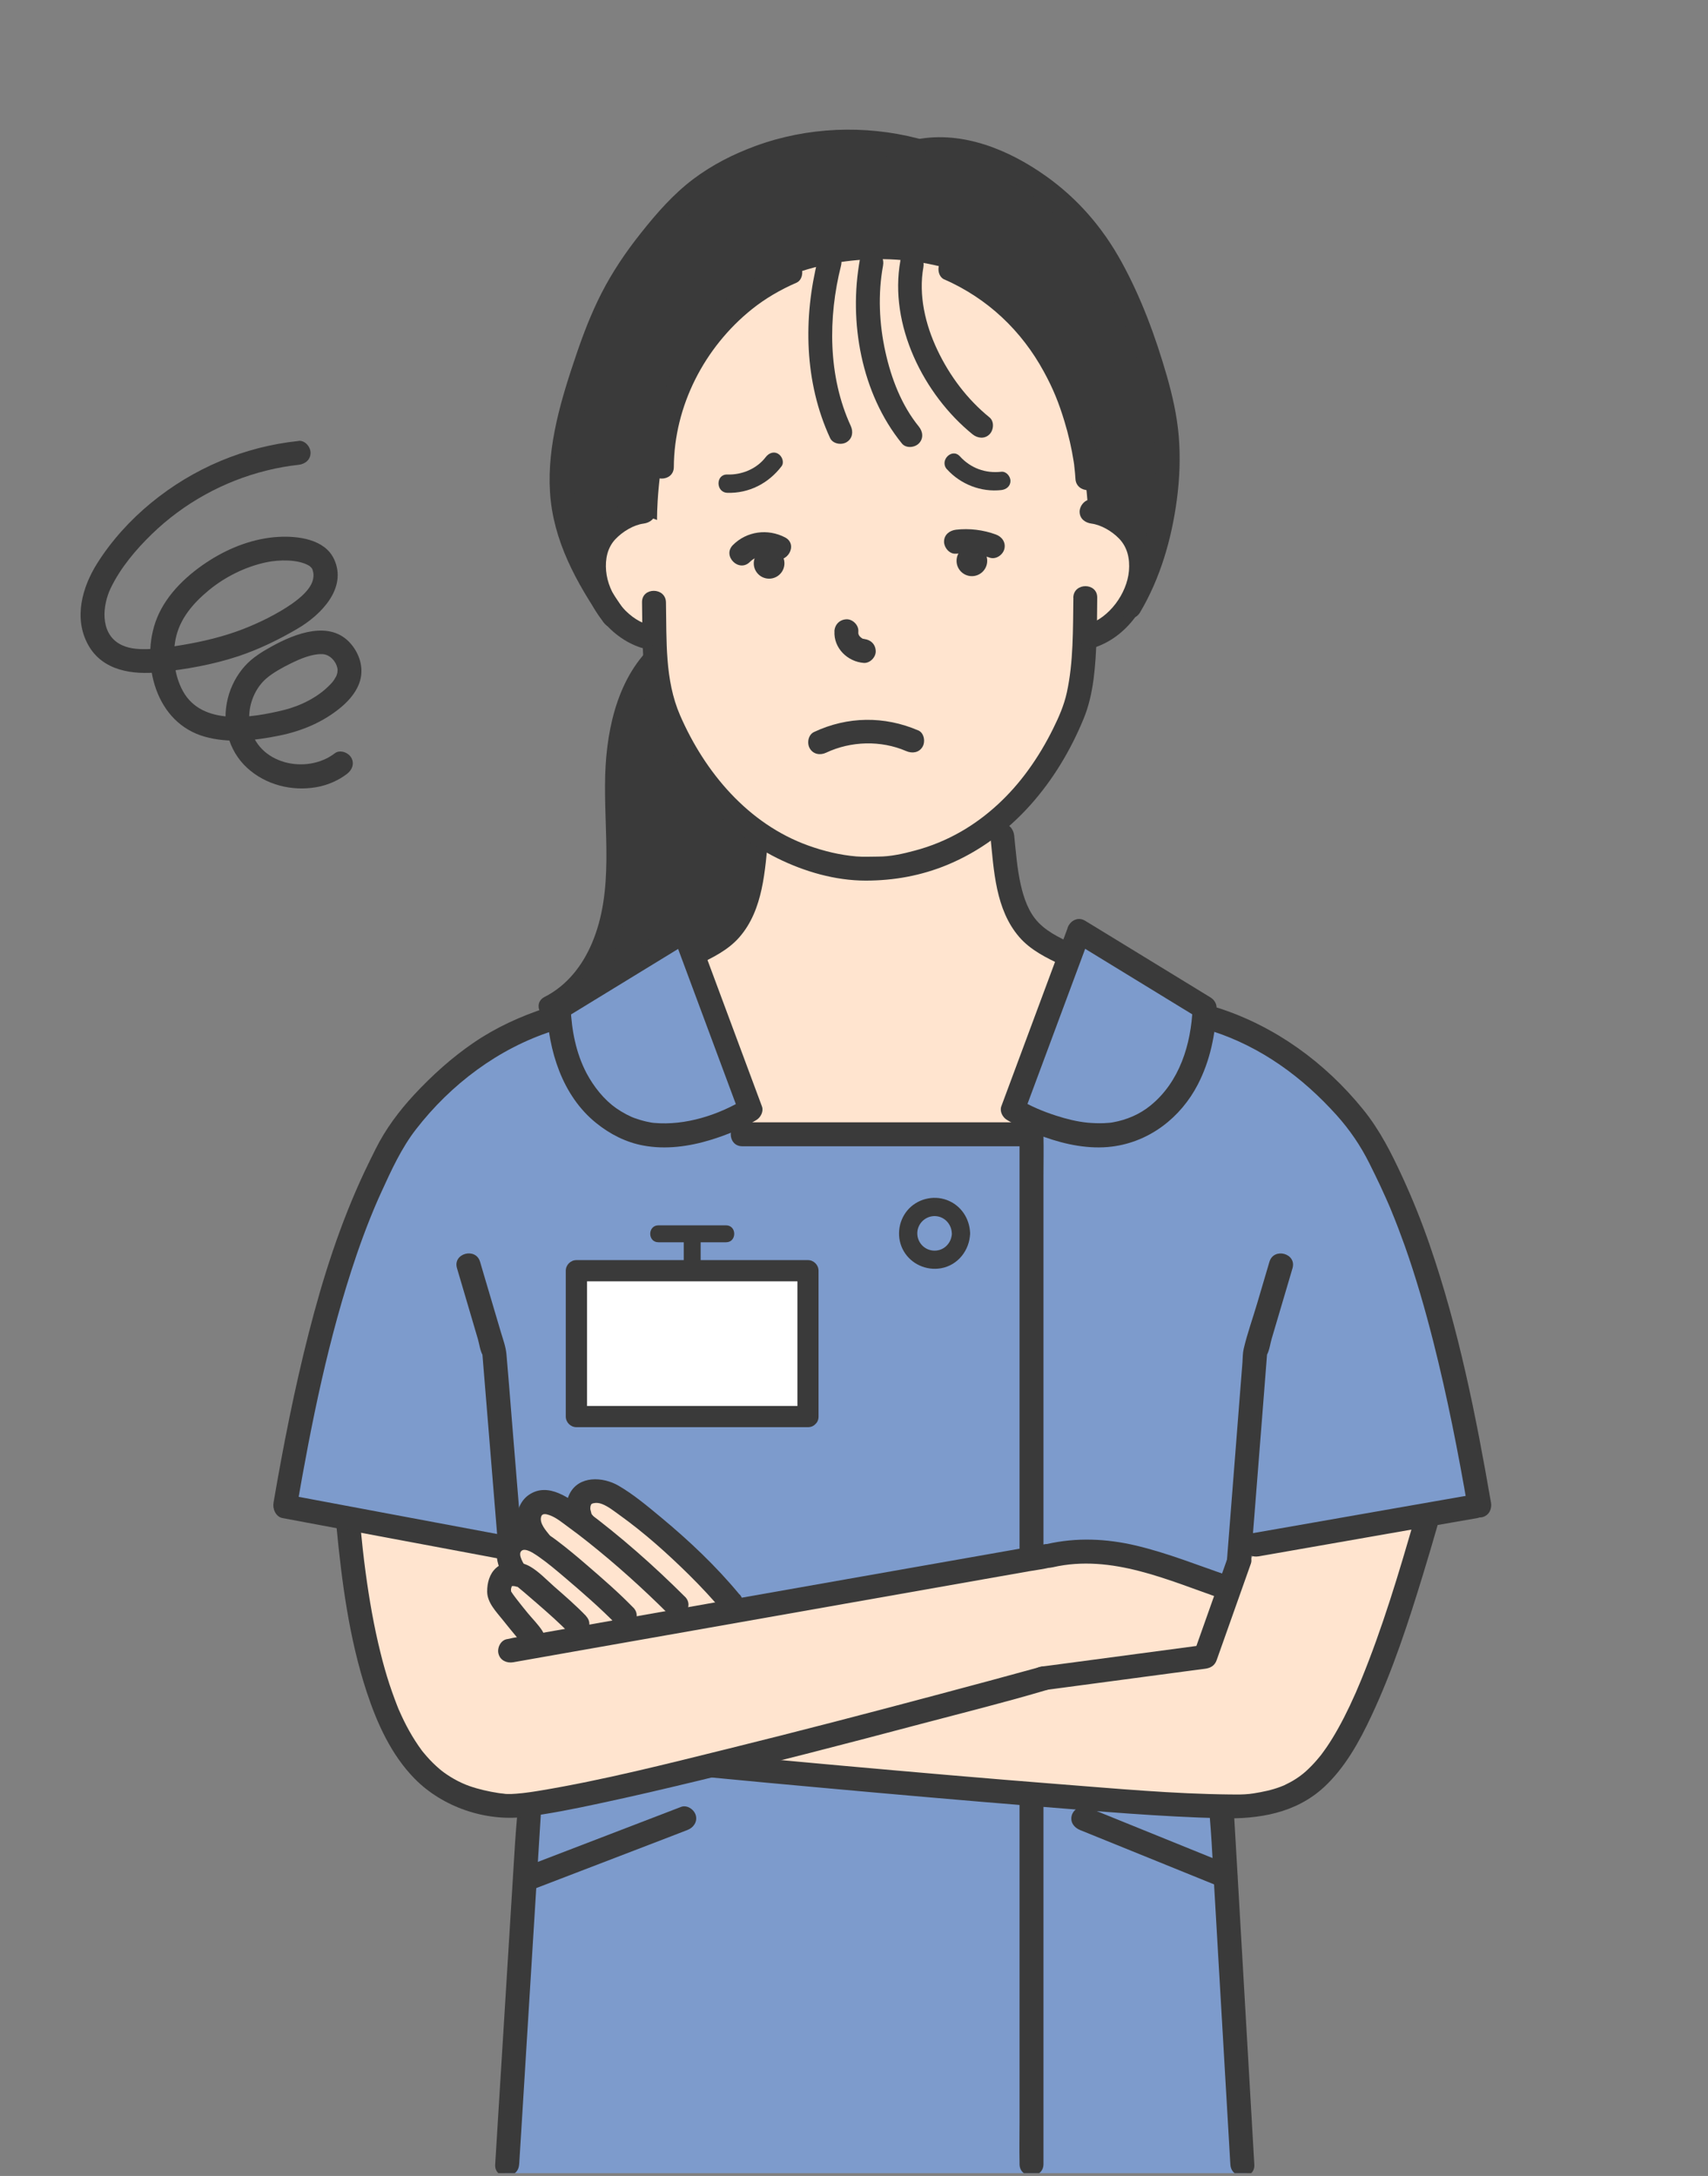 <?xml version="1.0" encoding="UTF-8"?>
<svg id="_レイヤー_2" data-name="レイヤー 2" xmlns="http://www.w3.org/2000/svg" xmlns:xlink="http://www.w3.org/1999/xlink" viewBox="0 0 224 285.37">
  <rect x="0" y="0" width="224" height="285.37" fill="#808080" stroke="none"/>
  <defs>
    <style>
      .cls-1 {
        fill: #ffe4cf;
      }

      .cls-2 {
        fill: #fff;
      }

      .cls-3 {
        fill: none;
      }

      .cls-4 {
        fill: #3a3a3a;
      }

      .cls-5 {
        fill: #7d9bcc;
      }

      .cls-6 {
        clip-path: url(#clippath);
      }
    </style>
    <clipPath id="clippath">
      <rect class="cls-3" width="224" height="285"/>
    </clipPath>
  </defs>
  <g id="_レイヤー_1-2" data-name="レイヤー 1">
    <g class="cls-6">
      <g>
        <path class="cls-4" d="M39.17,57.83c-7.11.74-13.81,3.57-19.34,8.11-2.73,2.24-5.18,4.93-7.07,7.92-2,3.17-3.12,7.23-1.2,10.71,1.89,3.43,5.88,3.96,9.41,3.58,3.47-.37,6.97-.99,10.29-2.09,2.73-.91,5.33-2.18,7.81-3.64,3.02-1.78,6.51-5.29,4.74-9.09-1.22-2.63-4.73-3.06-7.29-2.92-3.19.18-6.3,1.36-8.99,3.06-2.86,1.81-5.65,4.38-6.94,7.58-1.17,2.89-1.17,6.41-.12,9.34,1.09,3.04,3.25,5.34,6.4,6.23,3.15.88,6.57.5,9.72-.14,3-.6,5.84-1.79,8.2-3.78,1.09-.92,2.09-2.13,2.46-3.53.44-1.69-.12-3.43-1.23-4.73-2.71-3.17-7.31-1.36-10.34.31-1.26.69-2.58,1.5-3.55,2.58-1.08,1.2-1.86,2.68-2.25,4.25-.82,3.26.02,6.84,2.55,9.14,2.43,2.22,5.82,3.07,9.04,2.52,1.45-.25,2.86-.85,4.03-1.74.67-.51,1.03-1.35.56-2.15-.39-.66-1.47-1.08-2.15-.56-3.7,2.84-10.21,1.45-11.13-3.64-.4-2.2.45-4.68,2.11-6.14.85-.75,2.14-1.46,3.24-2,1.22-.6,2.8-1.29,4.18-1.22.93.05,1.75.91,1.93,1.82.12.61,0-.07.03.28,0,.07-.04.49,0,.2-.03.21-.1.43-.18.62.05-.11-.22.36-.28.46-.15.23-.28.38-.52.62-1.58,1.65-3.85,2.77-6.03,3.32-4.3,1.06-10.76,2.09-13.27-2.47-1.11-2.02-1.41-4.6-.96-6.83.53-2.65,2.27-4.67,4.33-6.38,2.15-1.78,4.83-3.11,7.57-3.69,1.66-.35,4.15-.4,5.57.43.25.14.12.07.05.02.1.08.18.16.27.25.19.19-.19-.29.07.08.05.08.1.17.14.25-.1-.22.05.27.07.39.04.35,0,.69-.1,1.02-.38,1.23-1.74,2.32-2.76,3.04-1.96,1.35-4.29,2.48-6.43,3.31-2.53.97-5.17,1.6-7.84,2.05-1.55.26-3.11.51-4.68.55-1.27.03-2.6-.06-3.71-.74-2.47-1.5-2.14-5.01-1.06-7.26,1.29-2.67,3.28-5.03,5.39-7.08,4.18-4.06,9.44-6.96,15.09-8.35,1.37-.34,2.76-.59,4.16-.74.84-.09,1.57-.66,1.57-1.57,0-.78-.72-1.66-1.57-1.57h0Z"/>
        <g>
          <path class="cls-4" d="M91.63,83.54s.68,10.81,4.55,15.91c0,0,5.03,7.55,7.61,9.04,0,0-.2,7-1.36,9.38-1.16,2.38-2.79,5.51-7.21,7.27,0,0-11.9,7.14-21.41,6.66,0,0,8.09-5.03,7.21-23.73,0,0-1.16-23.59,10.6-24.54Z"/>
          <path class="cls-4" d="M86.49,83.85c-5.29,4.21-6.92,11.35-7.12,17.79-.22,7.32,1.22,15.1-1.74,22.06-1.26,2.97-3.29,5.56-6.2,7.04-1.8.91-.22,3.62,1.58,2.71,5.92-3,8.65-9.69,9.37-15.95.86-7.52-.89-15.24,1.03-22.65.88-3.41,2.52-6.55,5.31-8.77.66-.53.55-1.67,0-2.22-.66-.66-1.55-.53-2.22,0h0Z"/>
          <path class="cls-1" d="M86.03,175.72l58.43-.1,2.65-47.01-9.59-4.59s-6.02-4.08-5.81-14.68h-32.64s.1,10.3-6.12,14.48l-9.28,4.28,2.35,47.62Z"/>
          <path class="cls-4" d="M97.65,109.59c-.22,2.14-.37,4.3-.85,6.41-.41,1.81-1.04,3.69-2.38,5.04-1.39,1.41-3.3,2.21-5.06,3.03-1.74.81-3.51,1.54-5.23,2.41-.76.38-.97,1.45-.56,2.15.45.77,1.39.95,2.15.56,1.87-.95,3.81-1.74,5.71-2.63,1.99-.94,4.07-1.96,5.54-3.65,3.15-3.62,3.35-8.78,3.81-13.32.09-.84-.78-1.57-1.57-1.57-.92,0-1.48.72-1.57,1.57h0Z"/>
          <path class="cls-4" d="M129.88,109.59c.46,4.54.66,9.69,3.81,13.32,1.47,1.69,3.55,2.72,5.54,3.65,1.9.89,3.84,1.69,5.71,2.63.76.38,1.7.2,2.15-.56.41-.7.2-1.76-.56-2.15-1.71-.87-3.49-1.6-5.23-2.41-1.76-.82-3.67-1.62-5.06-3.03-1.33-1.35-1.97-3.23-2.38-5.04-.47-2.11-.63-4.27-.85-6.41-.09-.84-.66-1.57-1.57-1.57-.78,0-1.66.72-1.57,1.57h0Z"/>
          <path class="cls-5" d="M183.75,156.65c-4.28-8.87-10.67-15.16-10.67-15.16-6.73-5.51-13.53-7.55-13.53-7.55l-1.5-1.56-16.32-10.06-8.87,23.39,1.91,2.97-37.21.05.93-3.01-8.91-23.18-17.13,9.11.54,2.04s-8.7,2.31-15.91,8.97c0,0-7.07,4.49-14.96,31.54l-5.17,23.39,30.05,5.71,2.45,31.68-3.26,50.18,48.83.13h0s1.86,0,1.86,0h.99s0,0,0,0l45.67-.06-3.53-51.33,3.13-30.66,31.27-6.12c.1-.2-8.54-36.04-10.67-40.45Z"/>
          <path class="cls-1" d="M84.73,66.6s-4.17.27-6.23,4.54c-1.62,3.36-1.15,6.05,1.17,9,2.12,2.7,6.26,3.41,6.26,3.41,0,0-.18,13.35,10.03,23.34,8.39,8.21,20.52,7.01,20.52,7.01,0,0,15.23-1.65,23.25-17.55,0,0,2.04-4.39,3.08-12.5,0,0,9.55-3.01,6.44-12.66,0,0,.07-2.97-5.96-4.24,0,0,4.85-38.08-23.09-39.39-27.93-1.32-39.91,11.03-35.47,39.03Z"/>
          <path class="cls-4" d="M120.53,19.87s-21.96-6.39-35.21,11.28c0,0-19.75,27.56-7.61,45.2,0,0-1.12-11.83,8.46-8.16,0,0-.44-26.88,18.02-32.29,0,0,9.28-3.87,20.39-.61,0,0,16.42,3.77,18.15,31.92,0,0,8.36,1.12,6.83,9.08,0,0,12.54-19.78-6.93-45.89,0,0-9.11-12.92-22.09-10.54Z"/>
          <path class="cls-4" d="M140.77,78.38c-.06,4.16.02,8.44-.86,12.45-.36,1.65-1.03,3.19-1.78,4.7-.95,1.93-2.05,3.78-3.32,5.52-2.34,3.22-5.32,6.03-8.79,8.02-1.9,1.09-3.92,1.92-6.03,2.48-1.55.42-3.19.79-4.8.79-.95,0-1.92.06-2.87-.02-2.15-.18-4.29-.7-6.32-1.43-7.87-2.83-13.55-9.58-16.81-17.08-2.02-4.65-1.75-9.85-1.85-14.81-.04-2.02-3.18-2.02-3.14,0,.09,4.6-.11,9.4,1.28,13.85,1.3,4.19,3.75,8.2,6.5,11.59,2.71,3.34,6.11,6.21,9.98,8.12,3.56,1.76,7.59,2.93,11.58,2.93,3.7,0,7.28-.65,10.71-2.07,8.45-3.51,14.44-10.83,17.86-19.15,1.35-3.27,1.56-6.99,1.7-10.49.07-1.79.07-3.59.09-5.39.03-2.02-3.11-2.02-3.14,0h0Z"/>
          <path class="cls-4" d="M143.16,68.67c1.25.17,2.66.99,3.59,1.95,1.12,1.15,1.44,2.66,1.31,4.24-.26,2.98-2.58,6.17-5.47,7.07-1.92.6-1.1,3.63.83,3.03,4.35-1.36,7.56-5.84,7.79-10.35.12-2.32-.61-4.54-2.24-6.21-1.56-1.6-3.62-2.58-5.81-2.87-.84-.11-1.57.8-1.57,1.57,0,.94.73,1.46,1.57,1.57h0Z"/>
          <path class="cls-4" d="M84.39,65.53c-2.2.29-4.25,1.27-5.81,2.87-1.63,1.67-2.36,3.89-2.24,6.21.23,4.51,3.44,8.98,7.79,10.35,1.93.61,2.76-2.42.83-3.03-2.89-.91-5.21-4.09-5.47-7.07-.13-1.53.16-3.03,1.23-4.16.94-.99,2.38-1.86,3.67-2.03.84-.11,1.57-.64,1.57-1.57,0-.76-.72-1.68-1.57-1.57h0Z"/>
          <path class="cls-4" d="M118.08,34.21c-1.51,8.38,3.02,17.51,9.47,22.75.66.53,1.58.64,2.22,0,.55-.55.66-1.68,0-2.22-2.93-2.38-5.23-5.45-6.84-8.85-1.57-3.31-2.49-7.18-1.83-10.84.15-.83-.23-1.69-1.1-1.93-.76-.21-1.78.26-1.93,1.1h0Z"/>
          <path class="cls-4" d="M112.78,34c-1.51,8.19.18,17.61,5.5,24.16.53.66,1.66.56,2.22,0,.65-.65.54-1.56,0-2.22-2.27-2.79-3.61-6.3-4.38-9.78-.82-3.69-1-7.6-.31-11.33.15-.83-.23-1.69-1.1-1.93-.76-.21-1.78.26-1.93,1.1h0Z"/>
          <path class="cls-4" d="M107.27,34c-1.95,7.71-1.78,16.14,1.59,23.44.35.77,1.47.96,2.15.56.79-.46.92-1.37.56-2.15-2.99-6.5-2.99-14.19-1.27-21.02.49-1.96-2.53-2.8-3.03-.83h0Z"/>
          <path class="cls-4" d="M123.86,36.65c5.69,2.51,10.11,6.72,13.03,12.08,1.22,2.23,1.96,4.06,2.71,6.53.53,1.74.94,3.52,1.22,5.33.03.19.05.38.08.56.05.3-.05-.42-.02-.12,0,.09.02.18.03.28.03.26.06.53.08.79.02.22.04.45.05.67.08,2.01,3.22,2.02,3.14,0-.11-2.59-.67-5.22-1.38-7.71-1.52-5.34-4.13-10.41-7.94-14.47-2.65-2.82-5.88-5.09-9.43-6.65-.78-.34-1.69-.23-2.15.56-.39.67-.22,1.8.56,2.15h0Z"/>
          <path class="cls-4" d="M88.37,61.25c.05-8.02,4.01-15.69,10.23-20.69,1.77-1.42,3.77-2.58,5.85-3.48.78-.34.95-1.48.56-2.15-.47-.8-1.37-.9-2.15-.56-8.09,3.51-14.26,10.98-16.6,19.44-.67,2.42-1.01,4.93-1.03,7.44-.01,2.02,3.13,2.02,3.14,0h0Z"/>
          <path class="cls-4" d="M121.16,21.28c4.66-.87,9.49,1.25,13.31,3.75,3.89,2.54,6.97,5.85,9.31,9.85,2.51,4.29,4.31,8.97,5.76,13.72.71,2.34,1.42,4.71,1.75,7.14.35,2.53.35,5.12.14,7.66-.44,5.3-1.9,10.74-4.63,15.34-1.03,1.74,1.68,3.32,2.71,1.58,2.66-4.48,4.15-9.64,4.83-14.78.37-2.77.48-5.57.25-8.35-.23-2.69-.82-5.29-1.56-7.88-1.48-5.15-3.36-10.26-5.95-14.97-2.48-4.51-5.74-8.29-9.94-11.27-4.8-3.41-10.85-5.92-16.82-4.81-.83.16-1.31,1.16-1.1,1.93.24.87,1.09,1.25,1.93,1.1h0Z"/>
          <path class="cls-4" d="M120.4,18.16c-7.01-1.81-14.55-1.51-21.36,1-2.88,1.06-5.65,2.47-8.11,4.32-2.64,1.99-4.84,4.51-6.89,7.1-1.97,2.48-3.74,5.09-5.18,7.92-1.3,2.55-2.34,5.24-3.26,7.95-1.96,5.76-3.86,11.93-3.47,18.1.4,6.36,3.47,11.89,7,17.04.48.7,1.38,1.01,2.15.56.69-.4,1.04-1.45.56-2.15-2.95-4.31-5.67-8.77-6.43-13.99-.77-5.3.77-11.19,2.44-16.39,1.7-5.28,3.73-10.32,6.96-14.87,1.86-2.62,3.97-5.19,6.33-7.38,1.94-1.8,4.25-3.21,6.67-4.32,6.75-3.13,14.58-3.71,21.76-1.86,1.96.51,2.79-2.52.83-3.03h0Z"/>
          <path class="cls-4" d="M88.22,122.53c2.54,6.82,5.07,13.64,7.61,20.46.36.98.73,1.95,1.09,2.93.24-.59.48-1.18.72-1.77-3.43,2.09-7.77,3.48-11.83,3.12-.06,0-.4-.05-.14-.01-.11-.01-.21-.03-.32-.05-.21-.04-.42-.08-.63-.13-.52-.12-1.04-.28-1.54-.46-.1-.04-.2-.08-.3-.12.07.03.22.1-.07-.03-.22-.1-.44-.21-.66-.32-.47-.25-.92-.52-1.35-.82-1.55-1.09-2.92-2.78-3.88-4.59-1.38-2.63-1.95-5.61-2.08-8.55-.26.45-.52.9-.78,1.36,4.8-2.94,9.6-5.87,14.4-8.81.68-.42,1.37-.84,2.05-1.25,1.72-1.05.15-3.77-1.58-2.71-4.8,2.94-9.6,5.87-14.4,8.81-.68.42-1.37.84-2.05,1.25-.46.28-.8.8-.78,1.36.23,5.56,2.01,11.49,6.51,15.1,1.79,1.44,3.87,2.51,6.14,2.93,2.97.56,6.04.13,8.9-.75,2.05-.63,4.12-1.48,5.96-2.6.55-.34.96-1.12.72-1.77-2.54-6.82-5.07-13.64-7.61-20.46-.36-.98-.73-1.95-1.09-2.93-.3-.79-1.06-1.34-1.93-1.1-.76.21-1.39,1.13-1.1,1.93Z"/>
          <path class="cls-4" d="M140.02,121.7c-2.54,6.82-5.07,13.64-7.61,20.46-.36.98-.73,1.95-1.09,2.93-.24.65.16,1.43.72,1.77,1.52.93,3.21,1.64,4.88,2.24,2.81,1.01,5.94,1.65,8.93,1.27,4.9-.62,8.99-3.79,11.24-8.14,1.61-3.11,2.32-6.57,2.46-10.05.02-.55-.32-1.07-.78-1.36-4.8-2.94-9.6-5.87-14.4-8.81-.68-.42-1.37-.84-2.05-1.25-1.73-1.06-3.31,1.66-1.58,2.71,4.8,2.94,9.6,5.87,14.4,8.81.68.42,1.37.84,2.05,1.25-.26-.45-.52-.9-.78-1.36-.2,4.83-1.73,9.74-5.53,12.82-1.37,1.12-3.08,1.88-4.98,2.21-.11.02-.21.04-.32.05.25-.04-.02,0-.06,0-.24.02-.48.04-.72.05-.71.03-1.42,0-2.13-.06-1.42-.14-2.83-.49-4.18-.93-1.7-.55-3.34-1.23-4.88-2.17.24.59.48,1.18.72,1.77,2.54-6.82,5.07-13.64,7.61-20.46.36-.98.73-1.95,1.09-2.93.3-.79-.33-1.72-1.1-1.93-.88-.24-1.63.3-1.93,1.1Z"/>
          <path class="cls-4" d="M97.35,150.33h37.93l-1.57-1.57v129.55c0,1.75-.04,3.51,0,5.27,0,.08,0,.15,0,.23,0,2.02,3.14,2.02,3.14,0v-129.55c0-1.75.04-3.51,0-5.27,0-.08,0-.15,0-.23,0-.85-.72-1.57-1.57-1.57h-37.93c-2.02,0-2.02,3.14,0,3.14h0Z"/>
          <path class="cls-4" d="M124.84,161.75c-.04,1.24-1,2.27-2.27,2.27s-2.27-1.03-2.27-2.27c0-1.2.96-2.2,2.16-2.26,1.31-.06,2.33.99,2.37,2.26.05,1.54,2.45,1.55,2.4,0-.06-1.95-1.2-3.68-3.05-4.37-1.82-.68-3.94-.12-5.18,1.36-1.25,1.5-1.46,3.67-.47,5.36.99,1.69,2.96,2.56,4.87,2.23,2.23-.39,3.76-2.36,3.83-4.58.05-1.55-2.35-1.54-2.4,0Z"/>
          <path class="cls-4" d="M68.09,283.86c.14-2.32.29-4.64.43-6.96.32-5.19.64-10.38.96-15.57.34-5.5.68-11,1.02-16.49.2-3.16.39-6.32.59-9.49.08-1.37-.17-2.8-.28-4.16l-1.07-13.04c-.46-5.66-.92-11.31-1.39-16.97-.42-5.14-.84-10.28-1.26-15.42-.22-2.72-.43-5.44-.67-8.16-.09-.98-.44-1.91-.72-2.85-.76-2.56-1.51-5.11-2.27-7.67-.16-.53-.31-1.06-.47-1.6-.57-1.93-3.6-1.11-3.03.83.53,1.81,1.07,3.61,1.6,5.42l1.15,3.91c.18.62.28,1.49.61,2.06.09.15-.05-.58-.04-.31,0,.09.02.19.02.28.03.37.06.74.09,1.11.12,1.42.23,2.84.35,4.27.39,4.73.77,9.46,1.16,14.19.47,5.7.93,11.39,1.4,17.09.39,4.81.79,9.62,1.18,14.43.17,2.05.49,4.15.51,6.21.02,2.21-.28,4.48-.41,6.69-.32,5.18-.64,10.36-.96,15.54-.34,5.49-.68,10.99-1.02,16.48-.2,3.24-.4,6.48-.6,9.72,0,.16-.02.31-.03.47-.12,2.02,3.02,2.01,3.14,0h0Z"/>
          <path class="cls-4" d="M164.5,283.86c-.13-2.3-.27-4.6-.4-6.91-.3-5.18-.6-10.37-.9-15.55-.32-5.48-.64-10.96-.95-16.44-.19-3.19-.37-6.39-.56-9.58-.08-1.36.16-2.76.27-4.11.34-4.3.68-8.61,1.01-12.91.44-5.65.89-11.3,1.33-16.95.41-5.16.81-10.32,1.22-15.48.22-2.76.43-5.53.65-8.29,0-.09.02-.17.02-.26,0-.26-.14.5-.04.31.34-.6.44-1.51.64-2.16.75-2.54,1.5-5.07,2.25-7.61.16-.53.31-1.06.47-1.6.57-1.94-2.46-2.77-3.03-.83l-1.6,5.42c-.58,1.98-1.3,3.96-1.77,5.97-.14.58-.13,1.23-.17,1.83-.11,1.4-.22,2.8-.33,4.2-.37,4.73-.74,9.46-1.11,14.18-.45,5.7-.89,11.39-1.34,17.09-.38,4.83-.76,9.65-1.14,14.48-.16,2.09-.47,4.22-.5,6.31-.02,2.2.26,4.44.38,6.64.3,5.17.6,10.35.9,15.52.32,5.5.64,11,.96,16.49.19,3.26.38,6.53.57,9.79l.03.47c.12,2.01,3.26,2.02,3.14,0h0Z"/>
          <path class="cls-4" d="M69.62,247.89c6.01-2.31,12.01-4.61,18.02-6.92.84-.32,1.68-.64,2.51-.97.79-.3,1.34-1.06,1.1-1.93-.21-.76-1.14-1.4-1.93-1.1-6.01,2.31-12.01,4.61-18.02,6.92-.84.32-1.68.64-2.51.97-.79.3-1.34,1.06-1.1,1.93.21.76,1.14,1.4,1.93,1.1h0Z"/>
          <path class="cls-4" d="M161.12,244.53c-5.44-2.21-10.89-4.41-16.33-6.62-.77-.31-1.53-.62-2.3-.93-.79-.32-1.72.35-1.93,1.1-.25.9.31,1.61,1.1,1.93,5.44,2.21,10.89,4.41,16.33,6.62.77.31,1.53.62,2.3.93.79.32,1.72-.35,1.93-1.1.25-.9-.31-1.61-1.1-1.93h0Z"/>
          <g>
            <g>
              <rect class="cls-2" x="75.6" y="166.64" width="30.37" height="19.13"/>
              <path class="cls-4" d="M105.97,184.39h-30.37l1.39,1.39v-19.13l-1.39,1.39h30.37l-1.39-1.39v19.13c0,1.78,2.77,1.79,2.77,0v-19.13c0-.75-.63-1.39-1.39-1.39h-30.37c-.75,0-1.39.63-1.39,1.39v19.13c0,.75.63,1.39,1.39,1.39h30.37c1.78,0,1.79-2.77,0-2.77Z"/>
            </g>
            <path class="cls-4" d="M86.35,162.92h8.87c1.43,0,1.43-2.22,0-2.22h-8.87c-1.43,0-1.43,2.22,0,2.22h0Z"/>
            <path class="cls-4" d="M91.89,166.61v-4.49c0-1.43-2.22-1.43-2.22,0v4.49c0,1.43,2.22,1.43,2.22,0h0Z"/>
          </g>
          <path class="cls-4" d="M195.53,197.02c-1.96-11.35-4.24-22.76-8-33.66-1.04-3.02-2.22-5.99-3.56-8.9-1.47-3.2-3.02-6.29-5.26-9.03-4.95-6.09-11.46-10.83-18.94-13.24-1.93-.62-2.75,2.41-.83,3.03,6.46,2.08,11.85,6.03,16.36,11.04,1.72,1.92,3.13,3.99,4.28,6.29.49.98.97,1.96,1.44,2.96.26.56.52,1.13.77,1.69.13.3.26.59.39.89.06.14.22.51.07.16.08.2.17.4.25.61.61,1.48,1.18,2.98,1.72,4.49,1.47,4.14,2.68,8.37,3.76,12.62,1.83,7.23,3.27,14.55,4.53,21.89.14.84,1.17,1.31,1.93,1.1.88-.24,1.24-1.09,1.1-1.93h0Z"/>
          <path class="cls-4" d="M38.9,197.85c1.93-11.21,4.18-22.47,7.86-33.26.55-1.61,1.14-3.21,1.77-4.79.13-.32.25-.63.39-.95.07-.17.14-.34.21-.51.03-.08.12-.28-.03.08.04-.1.08-.2.12-.29.26-.61.53-1.22.81-1.83,1.29-2.83,2.62-5.74,4.53-8.2,4.57-5.9,10.8-10.6,17.92-12.89,1.92-.62,1.1-3.65-.83-3.03-3.36,1.08-6.62,2.58-9.54,4.57-2.83,1.93-5.44,4.29-7.77,6.79-2.01,2.17-3.77,4.52-5.09,7.17-.49.98-.97,1.96-1.44,2.95-3.19,6.77-5.47,13.92-7.32,21.17-1.87,7.32-3.33,14.74-4.61,22.19-.14.83.22,1.69,1.1,1.93.76.21,1.79-.26,1.93-1.1h0Z"/>
          <path class="cls-4" d="M109.44,82.78c-.13,2.21,1.71,4,3.84,4.16.82.06,1.61-.77,1.57-1.57-.04-.9-.69-1.5-1.57-1.57.33.03-.07-.03-.14-.04.14.03.12.07-.01,0-.04-.02-.37-.27-.15-.08-.09-.08-.17-.16-.25-.25-.15-.17.16.28-.05-.08-.14-.25,0,.09-.05-.07-.04-.11-.07-.22-.09-.34.04.28.02-.03.03-.15.05-.82-.76-1.61-1.57-1.57-.89.04-1.52.69-1.57,1.57h0Z"/>
          <path class="cls-4" d="M120.42,95.79c-4.44-1.91-9.28-1.85-13.66.21-.77.36-.96,1.46-.56,2.15.46.79,1.38.93,2.15.56,3.25-1.53,7.18-1.64,10.49-.21.78.34,1.68.23,2.15-.56.39-.66.22-1.81-.56-2.15h0Z"/>
          <circle class="cls-4" cx="100.86" cy="73.88" r="2.01" transform="translate(11.78 161.6) rotate(-80.78)"/>
          <circle class="cls-4" cx="127.46" cy="73.55" r="2.01"/>
          <path class="cls-4" d="M98.34,73.7c.79-.79,2.02-1.04,3.04-.51,1.79.94,3.38-1.77,1.58-2.71-2.26-1.18-5.03-.82-6.84,1-1.43,1.43.79,3.65,2.22,2.22h0Z"/>
          <path class="cls-4" d="M125.38,72.62c1.52-.18,2.96-.02,4.4.51.8.29,1.72-.33,1.93-1.1.24-.88-.3-1.64-1.1-1.93-1.66-.61-3.47-.83-5.23-.63-.84.1-1.57.65-1.57,1.57,0,.77.72,1.67,1.57,1.57h0Z"/>
          <path class="cls-4" d="M124.2,61.55c1.78,1.97,4.48,3.02,7.12,2.72.64-.07,1.2-.5,1.2-1.2,0-.59-.55-1.27-1.2-1.2-2.07.24-4.02-.47-5.43-2.02-1.04-1.15-2.73.55-1.7,1.7h0Z"/>
          <path class="cls-4" d="M100.42,59.95c-1.18,1.54-3.11,2.34-5.03,2.28-1.55-.05-1.54,2.35,0,2.4,2.83.09,5.4-1.24,7.1-3.47.4-.52.08-1.34-.43-1.64-.61-.37-1.25-.08-1.64.43h0Z"/>
          <path class="cls-1" d="M67.26,202.74l-21.57-3.81s1.36,29.5,12.64,35.76c7.83,4.34,29.64-1.73,29.64-1.73l50.65-13.09-5.57-15.64-61.43,11.71-4.35-13.2Z"/>
          <path class="cls-1" d="M96.74,210.83l-8.97-9.34-6.89-5.35s-3.08-1.72-4.12-.91c-1.78,1.39-1.73,1.83-1.33,3.32l-2.75-1.65s-2.27-1.2-3.35.63c0,0-1.45,1.84.32,3.81,0,0-2.79-.43-3.13,1.27,0,0-1.04.73-.05,3.72,0,0-1.52.95-1.72,1.9,0,0-.54,1.95.86,3.67l3.85,4.12,27.28-5.21Z"/>
          <g>
            <path class="cls-4" d="M96.98,209.11c-3.06-3.71-6.61-7.06-10.3-10.12-1.76-1.46-3.59-3-5.57-4.15-2.04-1.18-5.18-1.35-6.41,1.07-.83,1.63-.46,3.99,1.02,5.12.67.51,1.76.11,2.15-.56.47-.81.11-1.63-.56-2.15.06.05.31.3.33.3-.03,0-.12-.22-.13-.25.14.41-.06-.29-.09-.44-.01-.06-.01.21,0-.09,0-.06.02-.44,0-.24-.02.19.06-.24.09-.3-.13.36.11-.2.04-.04,0,.02.02,0,.03-.01.2-.12.13-.07.22-.1.4-.1.77-.05,1.16.1.83.32,1.58.94,2.3,1.45,3.25,2.33,6.26,5.03,9.11,7.84,1.54,1.53,3.03,3.11,4.42,4.78.54.65,1.66.56,2.22,0,.65-.65.54-1.56,0-2.22h0Z"/>
            <path class="cls-4" d="M89.83,209.41c-4.1-4.09-8.46-7.94-13.11-11.4-1.99-1.48-4.79-3.68-7.32-1.99-1.16.77-1.7,2.19-1.57,3.55.15,1.56,1.06,2.77,2.01,3.96.53.66,1.67.55,2.22,0,.66-.66.53-1.56,0-2.22-.48-.6-1.31-1.53-1.1-2.36.12-.51.63-.41,1.11-.24.9.32,1.69,1,2.45,1.55.88.64,1.75,1.3,2.6,1.98,3.67,2.92,7.17,6.07,10.49,9.38,1.43,1.43,3.65-.79,2.22-2.22h0Z"/>
            <path class="cls-4" d="M83.03,210.81c-1.91-1.96-4-3.78-6.07-5.56-1.27-1.1-2.56-2.18-3.9-3.19-1.55-1.18-3.48-2.38-5.51-1.72-1.27.41-2.15,1.5-2.35,2.81-.23,1.43.31,2.73,1.03,3.95,1.03,1.74,3.74.16,2.71-1.58-.23-.39-1.05-1.61-.58-2.1.5-.54,1.83.42,2.22.69,1.23.85,2.38,1.83,3.64,2.9,2.26,1.93,4.53,3.9,6.61,6.03,1.41,1.45,3.63-.77,2.22-2.22h0Z"/>
            <path class="cls-4" d="M76.87,211.94c-1.32-1.37-2.76-2.62-4.19-3.87-.99-.87-2.02-1.97-3.17-2.63-1.32-.75-3.26-.88-4.45.19-.86.77-1.17,1.95-1.17,3.08,0,1.49,1.21,2.68,2.08,3.78.56.71,1.14,1.41,1.72,2.11.21.25.42.51.63.76.14.17.49.7.06.05,1.11,1.68,3.83.11,2.71-1.58-.53-.81-1.25-1.52-1.87-2.27-.46-.56-.92-1.13-1.36-1.7.15.19-.06-.08-.11-.14-.09-.12-.18-.25-.28-.37-.15-.2-.3-.41-.43-.62-.04-.07-.08-.17-.14-.23-.06-.06.08.28.1.32.11.2.02-.08.02-.24,0-.28-.03-.13.06-.41.09-.31-.02-.2,0-.13-.01-.03.32-.25-.01-.04-.29.19.03.02.18,0,.16,0,.32.03.47.08.33.12.42.1.2.06-.15-.02-.16-.13,0,0,.06.05.12.1.18.15.22.18.44.37.66.55.59.5,1.17,1,1.75,1.51,1.41,1.23,2.82,2.46,4.12,3.81,1.4,1.46,3.62-.76,2.22-2.22h0Z"/>
          </g>
          <path class="cls-1" d="M164.89,202.81l22.74-4.08s-9.61,35.84-19.61,37.9c-6.93,1.43-33.11-1.7-33.11-1.7l-41.3-3.47,32.83-14.17,32.03-1.35,6.41-13.13Z"/>
          <path class="cls-4" d="M185.5,199.23c-2.05,7.12-4.19,14.26-7,21.12-.43,1.06-.94,2.22-1.49,3.38-.47.99-.97,1.98-1.51,2.94-.46.83-.95,1.64-1.48,2.42-.23.34-.47.66-.71.99-.27.36.14-.16-.14.18-.15.18-.3.37-.45.54-.46.54-.96,1.05-1.49,1.53-.11.1-.22.19-.33.28-.1.08-.58.44-.14.12-.26.19-.53.39-.8.56-.5.33-1.03.6-1.57.86-.05.02-.09.04-.14.06-.26.14.37-.14.09-.04-.14.05-.28.11-.43.17-.29.11-.57.2-.87.29-.57.17-1.14.3-1.73.41-.29.05-.57.1-.86.15-.13.02-.27.04-.4.06.58-.09-.05,0-.18.02-.82.09-1.64.08-2.46.07-7.5-.07-15.02-.77-22.49-1.35-9.59-.75-19.18-1.59-28.76-2.45-3.64-.33-7.27-.66-10.91-1.01-1.83-.17-3.66-.4-5.49-.52-.08,0-.17-.02-.25-.02-.85-.08-1.57.78-1.57,1.57,0,.92.72,1.49,1.57,1.57,4.65.45,9.29.88,13.94,1.3,9.54.87,19.09,1.71,28.64,2.48,8.01.64,16.05,1.35,24.09,1.55,4.89.13,9.74-.65,13.47-4.09,2.75-2.55,4.64-5.98,6.21-9.34,2.8-5.97,4.86-12.29,6.78-18.59.65-2.12,1.28-4.25,1.89-6.39.56-1.95-2.47-2.78-3.03-.83h0Z"/>
          <path class="cls-1" d="M130.52,205.15s6.83-1.72,11.73-1.84c8.57-.2,19.07,5.81,19.07,5.81l-3.16,8.57-21.38,2.65-6.25-15.19Z"/>
          <path class="cls-4" d="M44.11,200.02c.7,7.36,1.67,14.85,3.99,21.9,1.35,4.1,3.22,8.24,6.29,11.36,3.65,3.71,9.28,5.63,14.44,5,3.27-.4,6.5-1.06,9.72-1.75,4.43-.94,8.84-1.98,13.24-3.04,9.63-2.33,19.22-4.81,28.79-7.35,5.48-1.45,11-2.82,16.45-4.43.08-.02.16-.04.24-.07,1.95-.54,1.12-3.57-.83-3.03-4.42,1.22-8.86,2.41-13.29,3.59-9.22,2.46-18.46,4.87-27.73,7.16-8.13,2.01-16.3,4.09-24.57,5.47-.32.05-.64.1-.95.15-.16.02-.33.05-.49.07-.23.03-.57.07-.12.02-.53.07-1.06.13-1.6.17-.38.03-.76.05-1.14.04-.18,0-.35-.02-.53-.05-.13-.02-.63-.09-.08,0-.19-.03-.38-.05-.58-.08-1.29-.2-2.58-.49-3.81-.92-.13-.05-.27-.1-.4-.15-.12-.05-.67-.29-.18-.07-.31-.14-.63-.28-.94-.44-.62-.32-1.22-.69-1.79-1.1-.09-.07-.56-.43-.17-.12-.15-.12-.3-.24-.44-.36-.3-.26-.59-.52-.87-.8-.27-.27-.53-.54-.78-.83-.14-.16-.28-.33-.42-.49-.07-.09-.14-.17-.21-.26-.24-.3.2.28-.03-.04-1.21-1.64-2.18-3.42-2.99-5.29-.2-.45.11.28-.08-.18-.06-.14-.12-.28-.17-.43-.11-.27-.21-.54-.31-.81-.24-.65-.47-1.3-.69-1.96-.44-1.35-.83-2.72-1.17-4.11-.87-3.48-1.48-7.02-1.96-10.57-.28-2.07-.5-4.15-.7-6.23-.08-.84-.66-1.57-1.57-1.57-.79,0-1.65.72-1.57,1.57h0Z"/>
          <path class="cls-4" d="M137.04,202.52c-2.34.41-4.68.83-7.02,1.24-5.62.99-11.24,1.98-16.86,2.97-6.8,1.2-13.6,2.4-20.4,3.6-5.87,1.04-11.75,2.07-17.62,3.11-1.93.34-3.86.68-5.79,1.02-.91.16-1.85.27-2.75.49-.04,0-.08.01-.12.02-.84.15-1.31,1.17-1.1,1.93.24.88,1.09,1.24,1.93,1.1,2.34-.41,4.68-.83,7.02-1.24,5.62-.99,11.24-1.98,16.86-2.97,6.8-1.2,13.6-2.4,20.39-3.6,5.87-1.04,11.75-2.07,17.62-3.11,1.93-.34,3.86-.68,5.79-1.02.91-.16,1.85-.27,2.75-.49.04,0,.08-.01.12-.02.84-.15,1.31-1.17,1.1-1.93-.24-.88-1.09-1.24-1.93-1.1h0Z"/>
          <path class="cls-4" d="M66.9,201.5c-3.28-.61-6.55-1.23-9.83-1.84-5.2-.97-10.4-1.95-15.59-2.92-1.2-.23-2.41-.45-3.61-.68-.83-.16-1.69.23-1.93,1.1-.21.77.26,1.77,1.1,1.93,3.28.61,6.55,1.23,9.83,1.84,5.2.97,10.4,1.95,15.59,2.92,1.2.23,2.41.45,3.61.68.83.16,1.69-.23,1.93-1.1.21-.77-.26-1.77-1.1-1.93h0Z"/>
          <path class="cls-4" d="M165.07,204.11c3.24-.57,6.48-1.14,9.72-1.7,5.14-.9,10.27-1.8,15.41-2.7,1.19-.21,2.37-.42,3.56-.62.84-.15,1.31-1.17,1.1-1.93-.24-.88-1.09-1.24-1.93-1.1l-9.72,1.7c-5.14.9-10.27,1.8-15.41,2.7-1.19.21-2.37.42-3.56.62-.84.15-1.31,1.17-1.1,1.93.24.88,1.09,1.24,1.93,1.1h0Z"/>
          <path class="cls-4" d="M138.08,205.54c7.72-1.77,15.16,1.73,22.31,4.18.8.27,1.72-.31,1.93-1.1.24-.86-.29-1.66-1.1-1.93-4.05-1.38-8.05-3-12.22-3.99-3.9-.92-7.84-1.09-11.76-.19-1.97.45-1.14,3.48.83,3.03h0Z"/>
          <path class="cls-4" d="M161.03,204.22c-1.31,3.69-2.62,7.37-3.92,11.06-.19.53-.37,1.06-.56,1.58.5-.38,1.01-.77,1.51-1.15-6.25.83-12.5,1.67-18.75,2.5-.89.12-1.77.24-2.66.35-.84.11-1.57.64-1.57,1.57,0,.76.72,1.68,1.57,1.57,6.25-.83,12.5-1.67,18.75-2.5.89-.12,1.77-.24,2.66-.35.74-.1,1.26-.43,1.51-1.15,1.31-3.69,2.62-7.37,3.92-11.06.19-.53.37-1.06.56-1.58.28-.8-.32-1.72-1.1-1.93-.87-.24-1.65.29-1.93,1.1h0Z"/>
        </g>
      </g>
    </g>
  </g>
</svg>